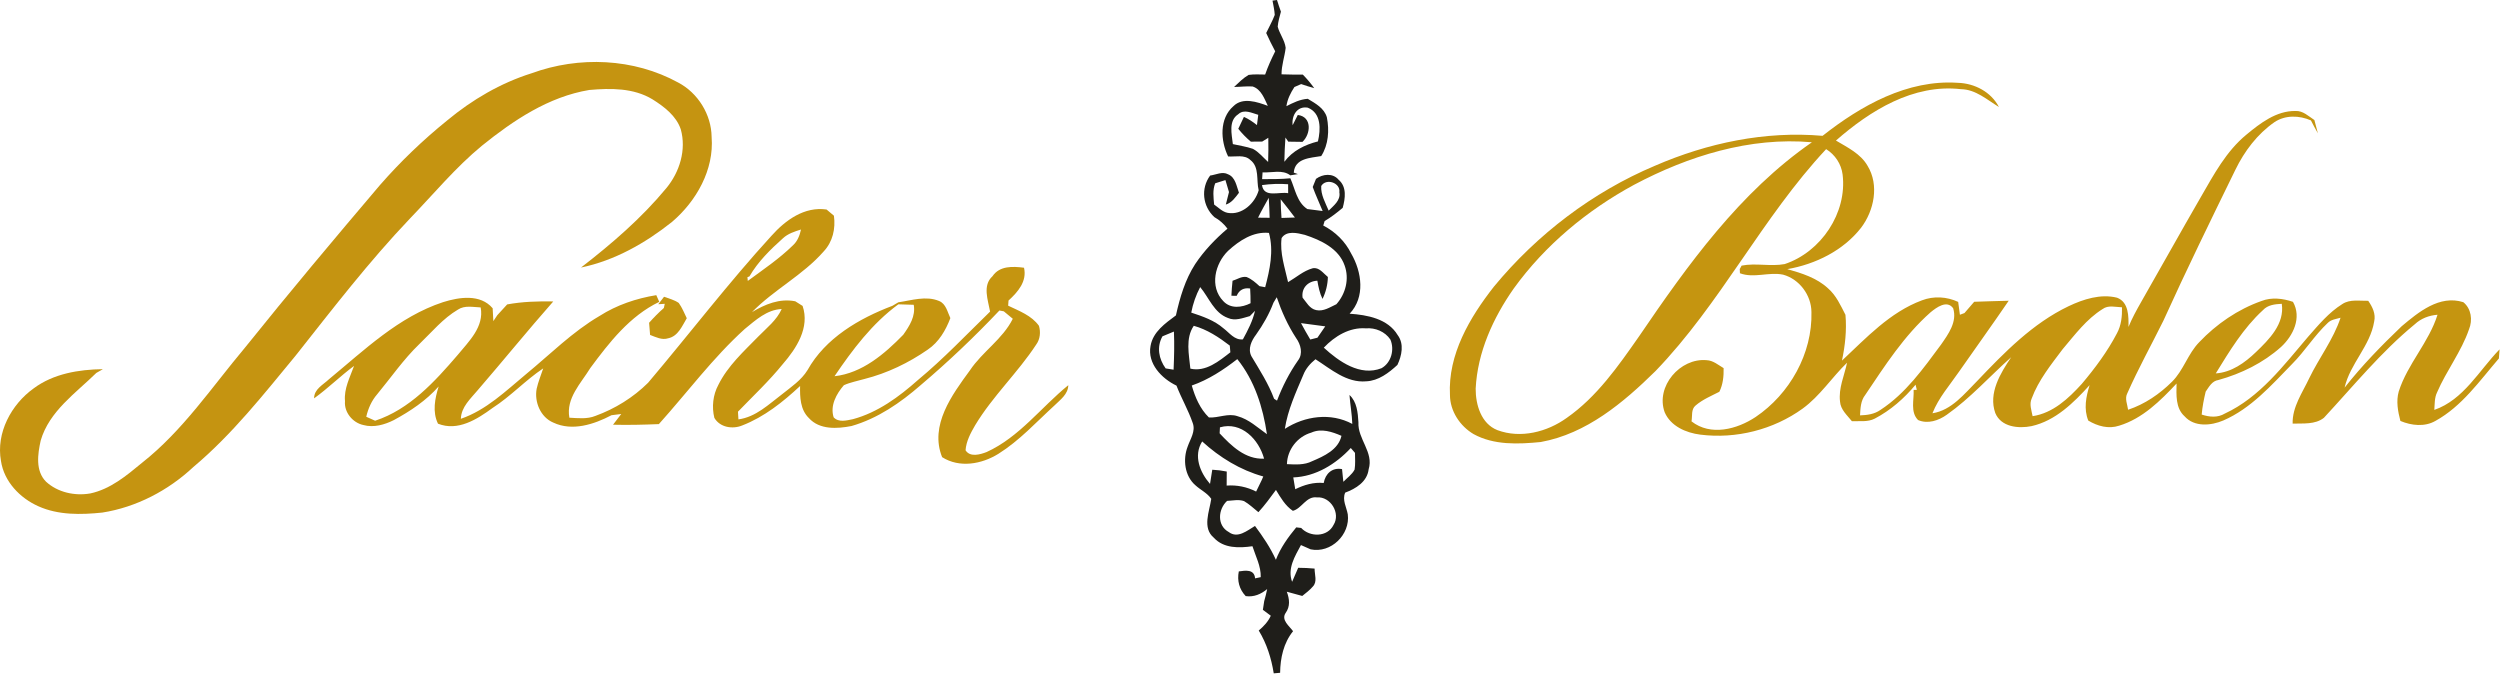 <?xml version="1.0" encoding="UTF-8" standalone="no"?>
<svg xmlns="http://www.w3.org/2000/svg" xmlns:xlink="http://www.w3.org/1999/xlink" xmlns:serif="http://www.serif.com/" width="100%" height="100%" viewBox="0 0 815 220" version="1.1" xml:space="preserve" style="fill-rule:evenodd;clip-rule:evenodd;stroke-linejoin:round;stroke-miterlimit:2;">
    <g id="_-1f1e1aff" serif:id="#1f1e1aff" transform="matrix(1,0,0,1,-25.751,-82.28)">
        <path d="M440.59,82.48C440.96,82.43 441.68,82.33 442.05,82.28C442.45,83.55 442.87,84.82 443.33,86.08C442.91,87.69 442.42,89.3 442.28,90.98C442.91,93.36 444.58,95.39 444.88,97.88C444.55,100.78 443.51,103.56 443.53,106.51C445.84,106.6 448.16,106.6 450.48,106.61C451.83,107.98 453.06,109.46 454.19,111.01C452.75,110.62 451.33,110.17 449.93,109.69C449.38,109.93 448.28,110.41 447.73,110.65C446.48,112.56 445.44,114.61 445.12,116.9C447.31,115.77 449.56,114.66 452.08,114.49C454.56,115.99 457.43,117.5 458.31,120.52C459.14,124.76 458.85,129.43 456.47,133.16C452.95,133.78 447.86,133.82 447.52,138.56L448.87,139.04C448.25,139.14 447.01,139.34 446.39,139.44C443.81,137.46 440.33,138.66 437.35,138.47C437.31,139.02 437.24,140.13 437.2,140.68C440.27,140.66 443.34,140.71 446.4,140.4C447.96,143.86 448.51,148.19 451.94,150.43C453.19,150.59 455.68,150.91 456.93,151.07C455.88,148.45 454.65,145.9 453.7,143.24C454.03,142.35 454.39,141.46 454.77,140.59C456.93,138.99 460.26,138.61 462.14,140.88C464.86,143.19 464.31,146.97 463.47,150.04C461.6,151.6 459.69,153.12 457.58,154.34C457.47,154.71 457.25,155.44 457.13,155.8C461.06,157.84 464.27,160.95 466.24,164.94C469.71,170.91 470.88,179.15 465.73,184.55C471.45,184.94 478.2,186.17 481.4,191.53C483.56,194.4 482.72,198.23 481.31,201.24C478.48,203.85 475.13,206.42 471.13,206.59C464.75,207.16 459.62,202.61 454.6,199.39C452.89,200.77 451.42,202.44 450.62,204.51C448.21,210.21 445.55,215.92 444.61,222.09C451.13,217.87 459.58,216.7 466.6,220.48C466.5,217.3 465.91,214.19 465.68,211.04C468.12,213.28 468.41,216.83 468.6,219.95C468.3,225.39 473.65,229.7 471.93,235.28C471.44,239.34 467.76,241.59 464.28,242.88C463.24,245.29 464.72,247.6 465.13,249.97C465.97,256.53 459.65,262.74 453.03,261.37C451.97,260.88 450.92,260.42 449.86,259.97C447.88,263.64 445.38,267.65 446.98,271.95C447.63,270.42 448.29,268.9 448.96,267.38C450.74,267.38 452.53,267.48 454.31,267.64C454.28,269.57 455.28,271.95 453.72,273.51C452.72,274.68 451.48,275.6 450.29,276.56C448.6,276.1 446.92,275.64 445.25,275.18C446.14,277.57 446.42,279.98 444.84,282.14C443.36,284.43 446.08,286.37 447.29,288.05C444.19,291.88 443.13,296.78 443.07,301.61C442.55,301.65 441.51,301.75 440.99,301.79C440.21,296.88 438.7,292.09 436.1,287.83C437.7,286.48 439.16,284.95 440.03,283.01C439.38,282.52 438.1,281.56 437.45,281.08C437.56,280.37 437.77,278.96 437.88,278.25C438.29,276.96 438.55,275.63 438.85,274.31C436.85,275.99 434.5,276.99 431.85,276.61C429.74,274.38 429.01,271.56 429.6,268.56C431.76,268.25 434.66,267.78 434.91,270.83C435.37,270.73 436.29,270.53 436.75,270.43C436.85,266.86 435.1,263.67 434.05,260.35C429.72,260.97 424.69,261.1 421.47,257.59C417.6,254.38 420.04,248.99 420.62,244.9C419.32,242.98 417.12,242.02 415.46,240.48C411.93,237.45 411.31,232.03 412.93,227.86C413.78,225.39 415.6,222.87 414.57,220.15C413.13,215.97 410.88,212.12 409.28,207.99C404.45,205.67 399.75,200.82 400.83,195.04C401.63,190.44 405.63,187.69 409.1,185.1C410.4,179.29 412.1,173.44 415.36,168.4C418.27,164.03 421.92,160.21 425.91,156.82C424.75,155.28 423.33,154.01 421.65,153.07C417.8,149.58 417.14,143.7 420.26,139.51C422.16,139.26 424.24,138.08 426.1,139.1C428.51,140.06 428.86,142.98 429.65,145.12C428.47,146.65 427.34,148.37 425.37,148.97C425.63,147.95 426.15,145.91 426.4,144.89C426.02,143.58 425.64,142.28 425.24,140.99C424.41,141.25 422.74,141.77 421.91,142.03C421.01,144.25 421.35,146.66 421.56,148.97C422.97,149.93 424.22,151.33 425.97,151.67C430.62,152.51 434.9,148.54 436.08,144.3C435.25,141.04 436.4,136.77 433.37,134.44C431.44,132.57 428.49,133.47 426.12,133.28C423.62,128.16 423.2,120.93 427.85,116.89C430.87,113.88 435.61,115.51 439.06,116.79C437.94,114.41 436.86,111.34 434.09,110.47C432.07,110.34 430.06,110.62 428.05,110.63C429.55,109.24 431,107.74 432.79,106.7C434.57,106.44 436.38,106.56 438.19,106.58C439.09,103.98 440.23,101.47 441.47,99C440.43,97.04 439.43,95.06 438.53,93.04C439.45,91.07 440.55,89.19 441.32,87.15C441.23,85.57 440.86,84.03 440.59,82.48M447.15,123.1C447.57,122.26 448.41,120.6 448.83,119.76C453.54,120.35 453.09,125.96 450.36,128.53C448.81,128.52 447.27,128.5 445.73,128.46C445.5,128.13 445.04,127.45 444.8,127.11C444.61,129.75 444.5,132.38 444.45,135.02C447.15,131.41 451.11,129.47 455.4,128.38C456.3,124.49 456.55,119.16 452.09,117.38C448.54,116.76 446.78,120.05 447.15,123.1M429.42,119.52C426.15,121.63 427.31,126.04 427.66,129.26C429.84,129.76 432.07,130.06 434.2,130.8C436.15,131.84 437.54,133.63 439.16,135.08C439.25,132.45 439.28,129.82 439.22,127.2C438.73,127.5 437.73,128.12 437.24,128.43C436.31,128.43 434.46,128.45 433.53,128.46C432.02,127.2 430.66,125.8 429.43,124.27C430.04,122.97 430.64,121.67 431.27,120.38C432.81,121.07 434.2,122.01 435.52,123.06C435.66,121.94 435.8,120.82 435.94,119.71C433.83,119.13 431.33,117.74 429.42,119.52M437.16,142.62C437.79,146.91 442.76,144.7 445.69,145.26C445.68,144.29 445.68,143.31 445.68,142.34C442.84,142.12 439.98,142.23 437.16,142.62M456.47,142.91C456.29,145.77 457.83,148.38 458.9,150.95C460.5,149.31 462.87,147.61 462.38,144.98C462.83,141.88 458.09,140.24 456.47,142.91M435.88,153.24C437.13,153.26 438.39,153.27 439.65,153.28C439.59,151.11 439.51,148.94 439.36,146.77C438.17,148.91 436.95,151.04 435.88,153.24M443.25,147.24C443.28,149.27 443.37,151.3 443.52,153.33C444.97,153.29 446.43,153.24 447.89,153.19C446.38,151.18 444.82,149.2 443.25,147.24M426.14,164.02C421.83,168.18 419.98,175.75 424.54,180.44C426.91,183.02 430.58,182.58 433.43,181.13C433.45,179.53 433.39,177.93 433.3,176.33C431.27,176.02 429.72,176.77 428.91,178.72C428.48,178.71 427.62,178.69 427.19,178.69C427.26,177.06 427.39,175.43 427.56,173.81C429.05,173.37 430.47,172.31 432.11,172.58C433.74,173.22 435.07,174.4 436.35,175.57C436.96,175.68 437.58,175.8 438.2,175.91C439.72,170.18 441.04,164.07 439.43,158.21C434.31,157.69 429.75,160.72 426.14,164.02M443.55,159.89C442.93,164.77 444.62,169.56 445.66,174.26C448.31,172.73 450.66,170.57 453.67,169.74C455.8,169.29 457.17,171.42 458.64,172.58C458.58,175.07 457.99,177.48 456.89,179.73C455.97,177.86 455.56,175.83 455.21,173.79C452.12,173.94 449.96,176.17 450.39,179.31C451.66,180.83 452.67,182.91 454.8,183.37C457.21,183.91 459.32,182.41 461.41,181.46C464.45,178.05 465.68,173.18 464.09,168.81C462.16,163.27 456.34,160.55 451.14,158.85C448.69,158.23 445.19,157.36 443.55,159.89M414.1,184.19C417.8,185.41 421.62,186.71 424.6,189.31C426.56,190.78 428.18,193.21 430.93,192.92C432.54,189.96 434.14,186.93 434.88,183.61C434.46,184.04 433.62,184.9 433.2,185.33C430.9,185.95 428.41,187 426.07,185.94C421.53,184.3 419.89,179.31 417.01,175.87C415.63,178.49 414.65,181.28 414.1,184.19M440.9,180.96C439.5,184.68 437.52,188.13 435.23,191.36C433.74,193.32 432.47,195.96 433.7,198.39C436.39,202.9 439.27,207.34 441.11,212.29C441.35,212.44 441.83,212.74 442.06,212.89C443.82,208.27 446.06,203.85 448.9,199.79C450.63,197.57 449.78,194.55 448.27,192.47C445.58,188.34 443.55,183.84 441.97,179.18C441.61,179.77 441.25,180.37 440.9,180.96M449.88,187.62C450.84,189.42 451.85,191.2 452.9,192.96C453.48,192.81 454.66,192.52 455.24,192.37C456.1,191.14 456.94,189.91 457.78,188.67C455.14,188.32 452.51,187.98 449.88,187.62M413.81,202.46C418.82,203.61 423.16,200 426.85,197.13C426.8,196.58 426.71,195.49 426.66,194.94C423.11,192.23 419.28,189.69 414.92,188.49C412.14,192.57 413.37,197.87 413.81,202.46M457.31,195.62C462.23,200.13 469.17,205.06 476.12,202.32C479.33,200.51 480.42,196.22 479.01,192.96C477.26,190.38 474.11,189.06 471.04,189.32C465.71,188.91 460.85,191.88 457.31,195.62M404.71,191.92C402.78,195.37 403.5,199.28 405.75,202.38C406.61,202.51 407.47,202.66 408.34,202.8C408.52,198.66 408.63,194.51 408.45,190.37C407.19,190.88 405.95,191.4 404.71,191.92M414.27,207.96C415.35,211.76 416.97,215.57 419.85,218.37C422.98,218.59 426.1,216.88 429.19,217.96C432.89,218.97 435.71,221.67 438.77,223.82C437.49,215.08 434.73,206.32 429.11,199.35C424.58,202.87 419.72,206.07 414.27,207.96M423.45,221.59C423.42,222.08 423.37,223.06 423.35,223.55C427.19,227.66 431.75,232.1 437.84,231.8C436.15,225.56 430.45,219.57 423.45,221.59M453.24,223.31C448.71,224.61 445.4,228.87 445.29,233.59C448.05,233.72 450.96,233.93 453.51,232.63C457.38,230.98 462.05,228.9 463.07,224.36C460.01,223.03 456.48,221.84 453.24,223.31M420.22,240.04C420.47,238.49 420.72,236.95 420.95,235.41C422.53,235.49 424.11,235.68 425.67,236C425.68,237.52 425.67,239.05 425.64,240.58C428.98,240.33 432.27,241.01 435.25,242.53C435.87,241.28 436.49,240.03 437.08,238.77C437.21,238.48 437.46,237.9 437.58,237.61C430.11,235.54 423.35,231.4 417.66,226.19C414.73,230.87 416.93,236.26 420.22,240.04M447.36,237.92C447.56,239.2 447.78,240.48 448,241.77C450.89,240.34 454.02,239.42 457.28,239.73C457.82,236.7 460.04,234.61 463.26,235.21C463.37,236.25 463.57,238.32 463.68,239.35C464.92,238.06 466.5,236.99 467.35,235.37C467.64,233.57 467.49,231.73 467.48,229.92C467.14,229.52 466.46,228.73 466.11,228.33C461.23,233.58 454.69,237.64 447.36,237.92M435.99,249.25C434.45,248.01 433.01,246.63 431.31,245.64C429.53,245.01 427.61,245.49 425.78,245.57C422.81,248.33 422.43,253.6 426.32,255.72C429.25,257.95 432.36,255.22 434.88,253.74C437.46,257.22 439.9,260.8 441.69,264.77C443.2,260.84 445.67,257.42 448.33,254.2C448.73,254.24 449.53,254.34 449.93,254.39C452.79,257.46 458.51,257.43 460.49,253.4C462.88,249.63 459.51,244.07 455.07,244.43C451.56,243.96 450.14,248.09 447.22,248.81C444.73,247.14 443.23,244.49 441.71,242C439.89,244.49 438.07,246.98 435.99,249.25Z" style="fill:rgb(31,30,26);fill-rule:nonzero;"></path>
    </g>
    <g id="_-c59411ff" serif:id="#c59411ff" transform="matrix(1,0,0,1,-25.751,-82.28)">
        <path d="M199.07,106.16C214.51,100.51 232.37,101.24 246.86,109.2C253.3,112.59 257.66,119.65 257.74,126.93C258.59,137.62 252.76,147.86 244.82,154.63C236.12,161.55 226.13,167.22 215.16,169.5C225.19,161.74 234.87,153.41 242.97,143.62C247.32,138.36 249.56,131.13 247.68,124.42C246.19,120.03 242.27,117.06 238.49,114.68C232.32,110.92 224.82,111 217.87,111.61C204.6,113.81 193.13,121.5 182.85,129.79C174.25,136.87 167.13,145.51 159.42,153.5C146.03,167.55 134.19,182.96 122.16,198.17C111.69,210.85 101.44,223.9 88.78,234.53C80.6,242.19 70.2,247.64 59.09,249.38C52.14,250.1 44.79,250.25 38.28,247.33C32.26,244.66 27.08,239.28 26.07,232.58C24.41,223.43 29.41,214.11 36.77,208.86C43.21,204.08 51.46,202.73 59.3,202.63C58.76,202.94 57.69,203.54 57.16,203.85C50.4,210.48 41.81,216.33 39.02,225.89C38.04,230.3 37.24,235.8 40.77,239.32C44.58,242.82 50.16,244.02 55.18,243.14C61.73,241.75 67,237.33 72.03,233.17C85.35,222.69 94.83,208.45 105.63,195.59C119.99,177.69 134.75,160.11 149.61,142.62C156.29,134.97 163.65,127.91 171.55,121.53C179.69,114.77 188.95,109.34 199.07,106.16Z" style="fill:rgb(197,148,17);fill-rule:nonzero;"></path>
    </g>
    <g id="_-c59510ff" serif:id="#c59510ff" transform="matrix(1,0,0,1,-25.751,-82.28)">
        <path d="M619.91,126.56C632.4,116.72 647.61,108.14 664.03,109.28C669.47,109.44 674.84,112.24 677.4,117.16C673.5,114.79 669.84,111.43 665.01,111.35C649.52,109.57 635.44,118.31 624.27,128.1C628.04,130.36 632.31,132.37 634.58,136.34C638.42,142.61 636.71,150.94 632.45,156.55C626.62,163.99 617.6,168.42 608.41,170.02C613.13,171.34 618.03,172.87 621.7,176.29C624.35,178.59 625.8,181.85 627.37,184.91C627.82,189.93 627.26,194.93 626.23,199.84C634.16,192.42 641.87,184.07 652.3,180.19C656.13,178.72 660.41,178.98 664.12,180.7C664.3,182.09 664.49,183.49 664.68,184.89C665.05,184.75 665.79,184.47 666.16,184.34C667.2,183.1 668.27,181.88 669.34,180.66C673.09,180.57 676.83,180.37 680.59,180.32C675.31,188.07 669.81,195.68 664.45,203.37C661.4,207.82 657.73,211.93 655.73,217.01C662,216.03 666.14,210.65 670.37,206.42C679.21,197.14 688.41,187.69 700.14,182.09C704.96,179.8 710.59,178 715.91,179.33C719.76,180.8 719.68,185.42 719.64,188.86C720.79,186.05 722.26,183.38 723.76,180.74C730.3,169.33 736.68,157.83 743.26,146.45C747.45,139.21 751.49,131.59 758.07,126.18C762.61,122.42 767.86,118.38 774.05,118.46C776.5,118.32 778.33,120.17 780.24,121.41C780.6,122.85 780.99,124.29 781.38,125.74C780.59,124.35 779.83,122.94 779.11,121.53C775.31,119.87 770.72,119.74 767.2,122.12C761.64,125.98 757.44,131.56 754.5,137.6C746.51,153.94 738.51,170.28 731.01,186.84C727.1,194.72 722.83,202.44 719.26,210.48C718.34,212.2 719.28,214.09 719.51,215.86C724.93,214.05 729.76,210.76 733.8,206.75C737.59,203.02 738.99,197.59 742.73,193.8C748.34,187.9 755.3,183.12 763.01,180.4C766.34,179.11 769.95,179.56 773.26,180.68C776.18,185.84 773.34,191.73 769.37,195.39C763.56,200.58 756.43,204.09 748.96,206.16C746.85,206.47 745.89,208.4 744.8,209.96C744.21,212.42 743.72,214.9 743.5,217.43C746,218.25 748.69,218.52 751.05,217.1C762.45,211.81 770.21,201.41 778.17,192.09C781.58,188.22 784.96,184.12 789.4,181.37C791.88,179.76 794.99,180.41 797.79,180.34C799.17,182.33 800.31,184.6 799.73,187.1C798.46,195.04 791.85,200.86 790.09,208.65C795.72,201.5 802.09,194.94 808.67,188.66C814.19,184.02 821.05,178.33 828.79,180.79C831.4,182.89 831.88,186.64 830.65,189.63C828.15,196.94 823.26,203.13 820.23,210.21C819.37,211.98 819.48,213.99 819.34,215.91C828.92,212.58 833.9,203.08 840.61,196.17C840.52,197.16 840.45,198.14 840.39,199.13C834.09,206.46 828.34,214.74 819.68,219.51C816.18,221.51 811.87,221.02 808.28,219.51C807.47,216.39 806.84,213.09 807.74,209.91C810.61,200.92 817.57,193.88 820.38,184.89C817.6,185.1 815.01,186.09 812.98,187.98C801.99,197 792.98,208.11 783.34,218.49C780.47,220.75 776.56,220.26 773.15,220.38C773.01,214.93 776.33,210.33 778.55,205.6C781.78,198.93 786.43,192.95 788.77,185.86C787.32,186.29 785.68,186.43 784.58,187.57C780.26,191.63 777.14,196.77 772.96,200.96C766.22,207.87 759.58,215.45 750.54,219.36C746.53,221.07 741.1,221.56 737.93,218C734.92,215.31 735.25,210.95 735.31,207.31C730.04,212.94 724.19,218.74 716.63,221.04C713.16,222.21 709.56,221.21 706.53,219.39C705,215.59 705.79,211.61 706.96,207.84C701.77,213.57 695.82,219.46 688.02,221.2C683.75,222.06 678.1,221.5 676.21,216.92C673.91,210.44 677.88,203.96 681.4,198.73C674.38,204.96 668.11,212.06 660.41,217.48C657.75,219.39 654.2,220.59 651.04,219.21C648.45,216.59 649.77,212.65 649.59,209.39C649.85,209.39 650.37,209.38 650.63,209.38C650.53,208.96 650.33,208.11 650.23,207.69C646.53,212.16 642.07,216.05 636.92,218.75C634.62,219.93 631.95,219.49 629.47,219.59C627.93,217.66 625.78,215.83 625.6,213.2C625.06,208.82 627.02,204.72 627.89,200.52C622.9,205.36 619.07,211.37 613.4,215.49C603.88,222.37 591.69,225.44 580.05,223.97C575.41,223.39 570.38,221.22 568.43,216.67C565.4,208.27 573.48,198.9 582.11,199.7C584.22,199.78 585.9,201.26 587.65,202.29C587.71,204.93 587.45,207.6 586.26,210C583.61,211.36 580.79,212.52 578.51,214.48C576.98,215.72 577.52,217.92 577.18,219.64C583.4,224.54 592.03,222.24 598.07,218.23C609.18,210.74 616.64,197.52 616.28,184.01C616.25,178.51 612.36,173.28 607.05,171.82C602.38,170.85 597.55,173.08 592.97,171.36C592.96,171.02 592.92,170.34 592.91,169.99C593.06,169.71 593.37,169.15 593.52,168.87C598.17,167.95 602.92,169.23 607.56,168.37C619.41,164.43 627.98,151.68 626.44,139.17C626.01,135.75 623.99,132.71 621.07,130.9C600.21,153.23 586.66,181.26 565.42,203.27C554.94,213.58 542.92,223.68 528.03,226.38C520.72,227.1 512.78,227.45 506.13,223.79C501.7,221.18 498.46,216.29 498.44,211.07C497.74,197.85 504.89,185.78 512.76,175.73C526.82,158.7 544.9,144.9 565.28,136.31C582.41,128.88 601.2,124.92 619.91,126.56M558.46,142.52C543.18,150.8 529.45,162.19 519.25,176.31C512.5,185.93 507.41,197.11 506.82,208.99C506.8,214.21 508.59,220.42 513.92,222.51C521.46,225.32 530.13,223.12 536.5,218.52C546.33,211.67 553.29,201.64 560.07,191.95C575.97,168.59 592.9,144.96 616.43,128.66C596.23,126.86 576.14,133.14 558.46,142.52M655.13,184.08C646.49,191.71 640.21,201.52 633.83,211.01C632.32,212.91 632.25,215.38 632.12,217.69C634.44,217.62 636.83,217.3 638.78,215.91C647.01,210.55 652.77,202.39 658.53,194.62C660.91,191.2 663.86,187.18 662.48,182.77C660.46,179.97 657.07,182.49 655.13,184.08M711.21,183.02C705.92,186.32 702.15,191.43 698.17,196.12C694.38,201.17 690.31,206.2 688.09,212.17C687.23,214.05 688.03,216.05 688.38,217.95C695.01,216.96 700.08,212.19 704.41,207.43C708.73,202.31 712.77,196.89 715.88,190.93C717.29,188.34 717.59,185.37 717.52,182.46C715.43,182.4 713.05,181.66 711.21,183.02M763.45,183.41C757.09,189.24 752.58,196.73 748.09,204.01C753.24,203.67 757.57,200.54 761.17,197.08C765.48,192.95 770.59,187.86 769.61,181.32C767.38,181.44 765.04,181.66 763.45,183.41Z" style="fill:rgb(197,149,16);fill-rule:nonzero;"></path>
        <path d="M277.26,159.14C281.8,154.06 287.98,149.54 295.21,150.58C296,151.26 296.8,151.93 297.61,152.6C298.19,156.82 297.23,161.1 294.26,164.26C287.5,171.98 278.05,176.71 270.89,184.04C275.15,181.47 279.92,179.48 285.01,180.5C285.61,180.88 286.8,181.64 287.4,182.01C289.8,189.06 285.39,195.85 280.95,200.96C276.47,206.5 271.27,211.37 266.33,216.49C266.37,217.12 266.44,218.37 266.48,219C272.18,218.23 276.37,214.07 280.76,210.76C283.71,208.4 286.98,206.22 289,202.94C294.84,192.47 305.82,186.1 316.69,181.97C317.17,181.68 318.13,181.11 318.61,180.83C322.96,180.2 327.62,178.62 331.89,180.4C334.16,181.32 334.62,184 335.57,185.98C334.06,189.96 331.82,193.8 328.22,196.24C321.96,200.59 314.96,203.96 307.56,205.83C305.32,206.49 302.98,206.89 300.85,207.86C298.42,210.66 296.3,214.52 297.52,218.33C299.16,220.09 301.76,219.34 303.81,218.93C311.92,216.74 318.84,211.64 325.03,206.14C333.35,199.24 340.79,191.39 348.52,183.86C347.85,180.1 345.97,175.36 349.31,172.32C351.63,168.88 355.94,169.09 359.58,169.56C360.61,174.02 357.57,177.47 354.53,180.26C354.48,180.81 354.44,181.37 354.41,181.93C358,183.66 362.06,185.13 364.45,188.5C365.05,190.51 364.84,192.83 363.59,194.55C357.55,203.79 349.35,211.43 343.65,220.91C342.18,223.43 340.74,226.11 340.52,229.07C342,231.42 345.24,230.47 347.38,229.65C358.03,224.8 365.13,215.08 374.02,207.85C373.95,210.82 371.42,212.57 369.51,214.46C363.57,219.88 358.08,225.94 351.22,230.23C345.77,233.61 338.55,234.92 332.88,231.31C328.73,220.94 336.1,211 341.95,203.01C346.02,196.91 352.62,192.84 355.92,186.2C354.94,185.39 353.97,184.58 352.99,183.77C352.64,183.7 351.92,183.57 351.56,183.5C343.46,192.06 334.91,200.2 325.91,207.82C319.31,213.58 311.86,218.72 303.36,221.16C298.7,222.08 292.91,222.44 289.44,218.56C286.63,215.84 286.51,211.76 286.58,208.12C281.02,213.31 274.9,218.19 267.74,220.97C264.59,222.28 260.45,221.64 258.63,218.5C257.75,214.94 258.17,211.01 259.93,207.76C263,201.56 268.19,196.86 272.96,191.98C275.69,189.18 278.94,186.69 280.58,183.02C275.75,183.23 272.08,186.65 268.54,189.53C258.18,198.9 249.85,210.18 240.54,220.54C235.56,220.74 230.58,220.87 225.6,220.74C226.49,219.57 227.38,218.4 228.28,217.24C227.22,217.36 226.16,217.5 225.1,217.64C219.4,220.63 212.31,222.97 206.12,220.04C201.96,218.29 199.9,213.3 200.7,209.02C201.21,206.74 202.11,204.58 202.84,202.37C197.01,206.26 192.23,211.49 186.32,215.28C181.27,218.99 174.98,222.98 168.53,220.4C166.66,216.52 167.53,212.2 168.75,208.27C164.69,212.86 159.53,216.31 154.18,219.21C151.15,220.74 147.57,221.77 144.21,220.84C140.72,220.1 137.89,216.68 138.22,213.05C137.84,208.96 139.84,205.29 141.17,201.57C136.67,204.89 132.7,208.87 128.15,212.14C128.13,209.13 131.05,207.76 132.95,205.95C144.49,196.44 155.67,185.56 170.19,180.78C175.44,179.13 182.35,178.04 186.36,182.78C186.42,183.83 186.52,185.92 186.58,186.97C186.9,186.48 187.56,185.51 187.88,185.02C188.97,183.87 190.04,182.7 191.09,181.52C196.04,180.61 201.09,180.46 206.12,180.55C197.74,190.06 189.76,199.9 181.48,209.49C179.17,212.26 176.11,214.92 175.99,218.81C184.28,215.96 190.65,209.73 197.26,204.24C205.12,197.78 212.37,190.45 221.21,185.28C226.81,181.71 233.17,179.56 239.7,178.5C239.94,179.05 240.43,180.13 240.67,180.68C231.07,185.29 224.36,193.92 218.18,202.28C215.13,207.26 210.21,212.1 211.37,218.45C214.2,218.6 217.16,218.96 219.87,217.86C226.25,215.54 232.22,211.85 237.04,207.05C250.51,191.14 263.18,174.53 277.26,159.14M280.98,159.97C276.86,163.65 272.85,167.59 270.06,172.4L269.41,172.64C269.44,172.94 269.5,173.55 269.53,173.86C274.56,170.15 279.78,166.64 284.26,162.25C285.74,160.91 286.46,159.01 286.88,157.1C284.79,157.75 282.61,158.44 280.98,159.97M175.06,183.2C170.16,186.08 166.5,190.56 162.44,194.46C157.3,199.42 153.24,205.33 148.7,210.82C146.89,212.91 145.77,215.46 145.15,218.14C145.88,218.47 147.32,219.12 148.04,219.44C159.26,215.75 167.49,206.69 174.97,197.98C178.6,193.55 183.64,188.81 182.45,182.5C179.99,182.41 177.26,181.74 175.06,183.2M297.8,204.93C306.84,203.92 314.12,197.66 320.23,191.39C322.26,188.5 324.29,185.37 323.63,181.64C321.95,181.58 320.28,181.53 318.61,181.49C310.09,187.73 303.67,196.27 297.8,204.93Z" style="fill:rgb(197,149,16);fill-rule:nonzero;"></path>
    </g>
    <g id="_-c59611ff" serif:id="#c59611ff" transform="matrix(1,0,0,1,-25.751,-82.28)">
        <path d="M240.35,181.46C240.97,180.64 241.6,179.82 242.23,179.02C243.84,179.63 245.6,180.03 247.03,181.05C248.13,182.57 248.82,184.34 249.64,186.02C248.13,188.54 246.82,191.89 243.59,192.56C241.54,193.23 239.56,192.17 237.68,191.47C237.6,190.48 237.44,188.49 237.36,187.5C238.87,185.8 240.46,184.18 242.17,182.68C242.24,182.34 242.38,181.66 242.46,181.32L240.35,181.46Z" style="fill:rgb(197,150,17);fill-rule:nonzero;"></path>
    </g>
</svg>
